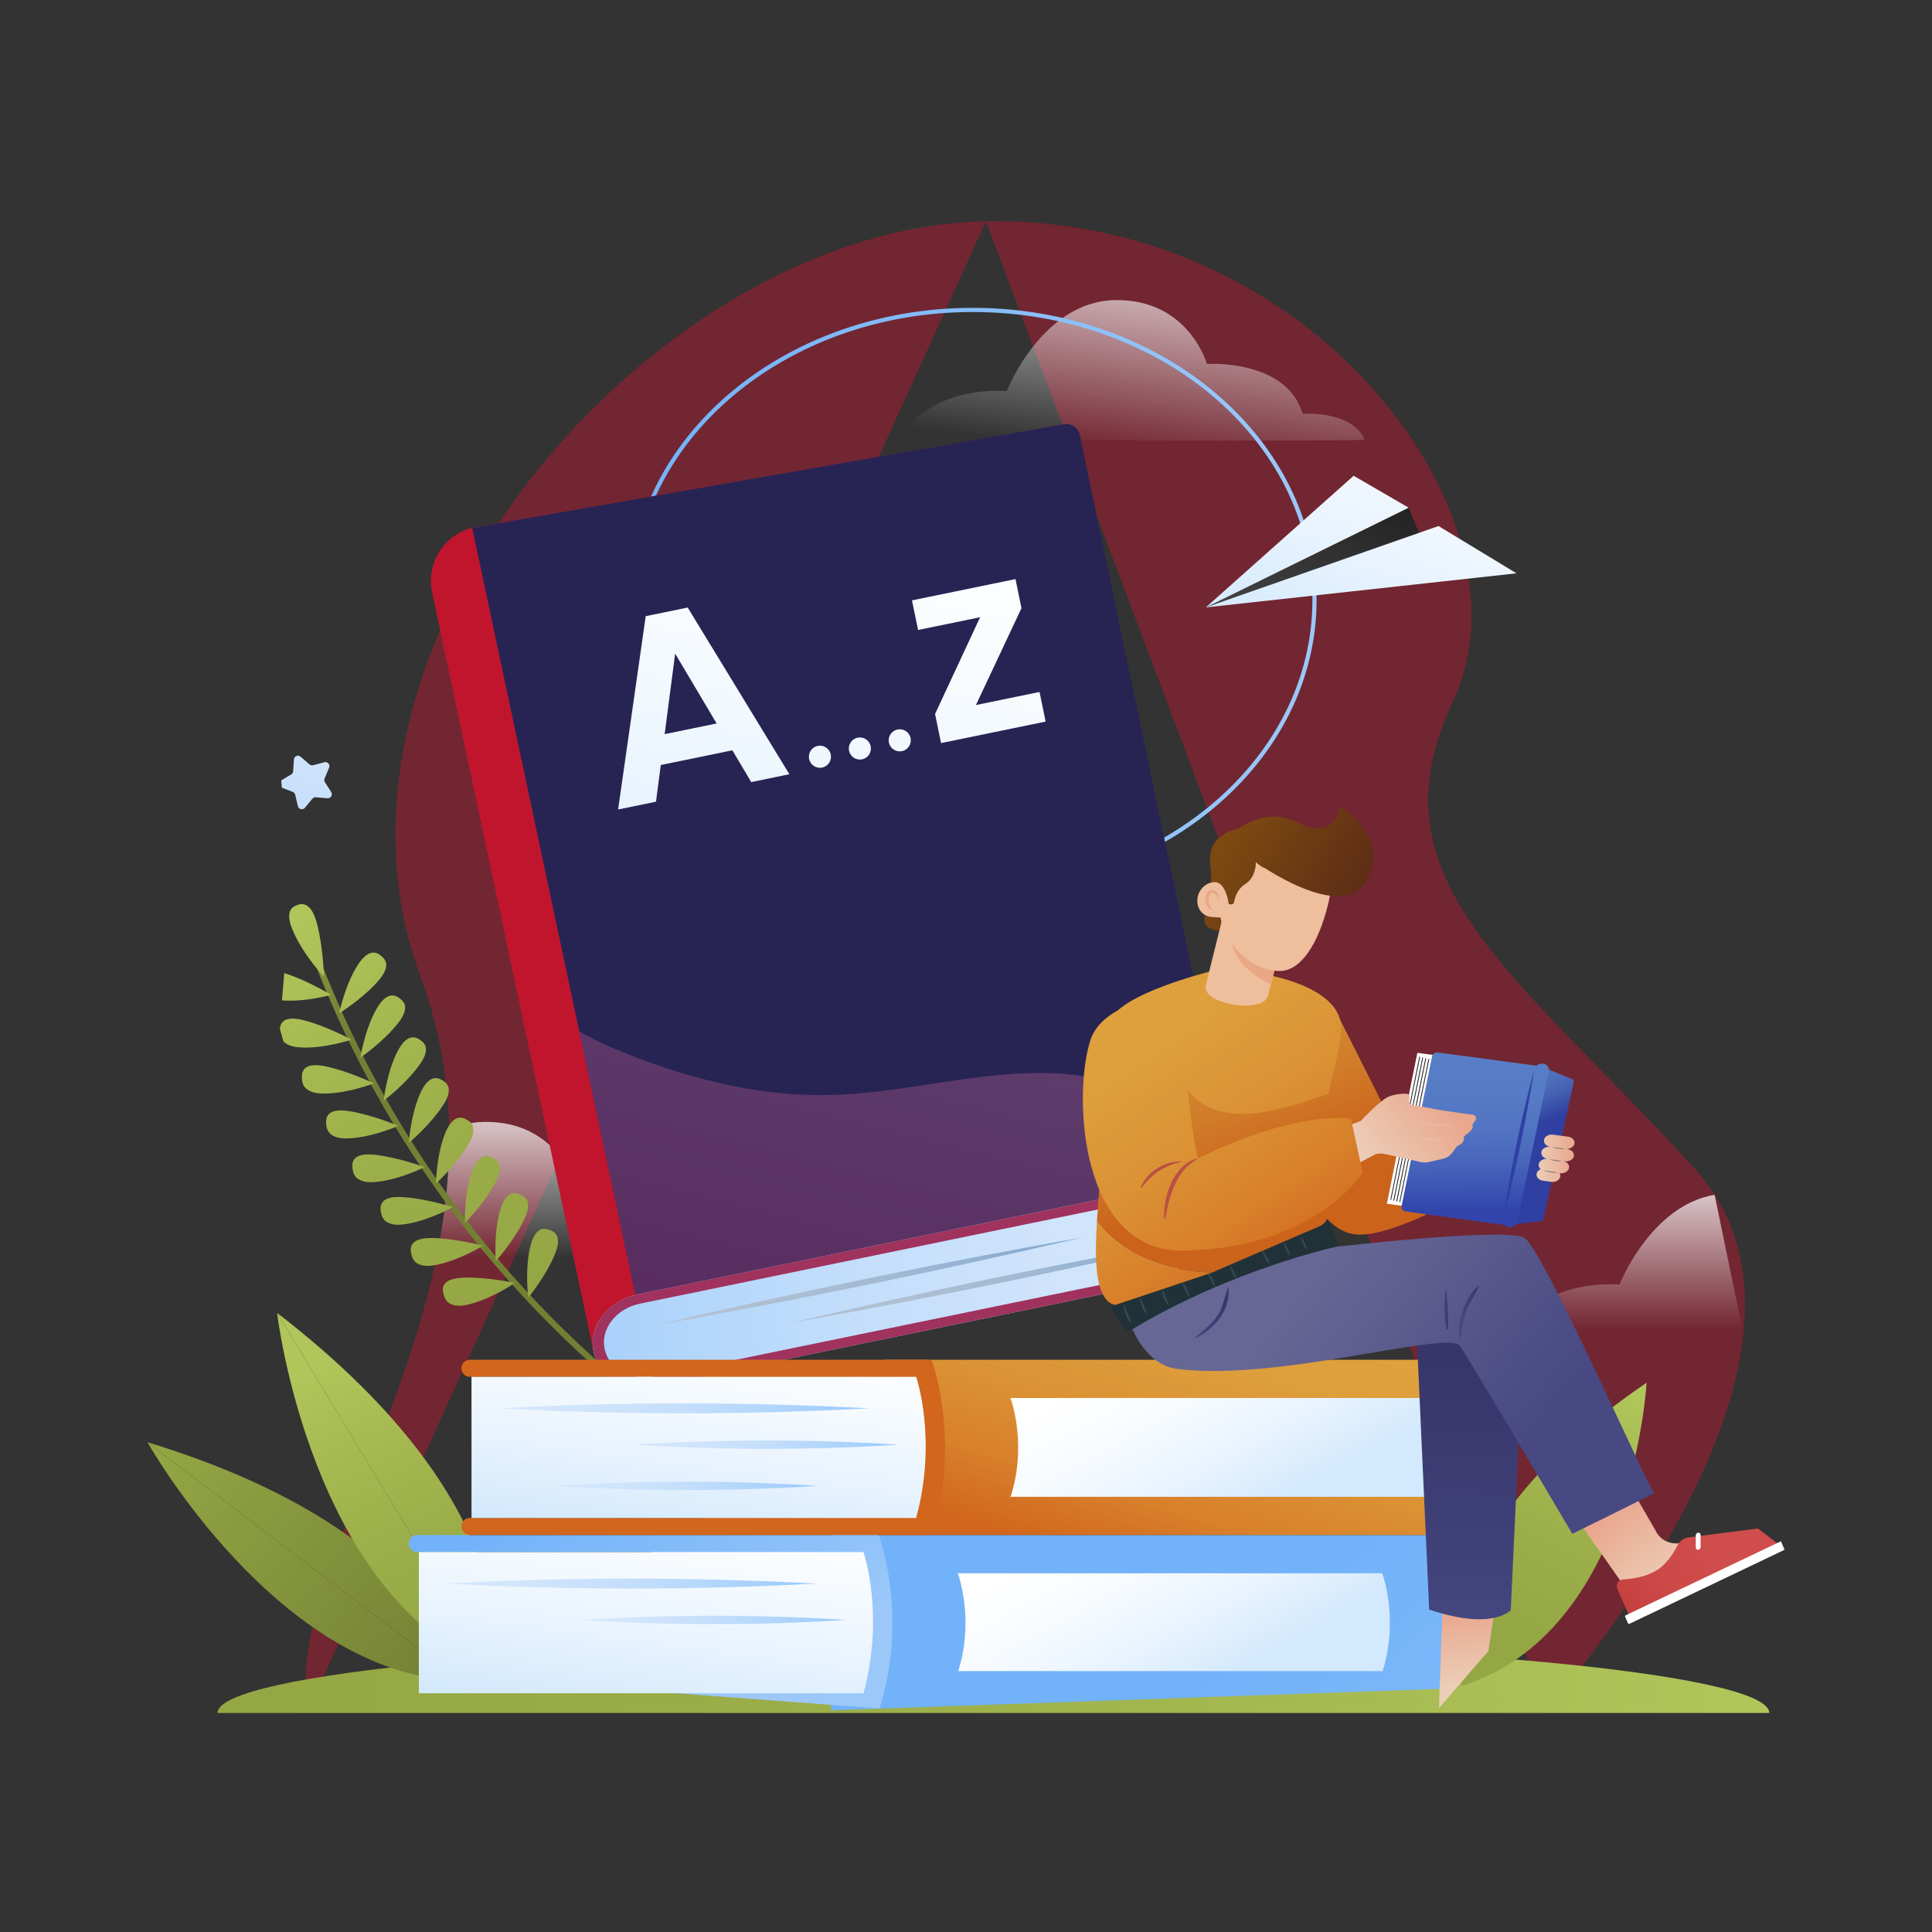 <svg width="524" height="524" viewBox="0 0 524 524" fill="none" xmlns="http://www.w3.org/2000/svg">
<rect x="0" y="0" width="524" height="524" fill="#333333" stroke="none"/>
<g clip-path="url(#clip0_356_3177)">
<path opacity="0.44" d="M267.414 60.022C177.841 61.588 80.483 174.338 114.002 264.76C144.578 347.254 75.263 420.611 83.593 463.868" fill="#C1152E"/>
<path opacity="0.44" d="M419.461 463.868C441.385 437.909 499.615 360.866 459.566 316.888C410.887 263.438 370.981 238.856 394.127 190.115C417.262 141.373 356.976 58.457 267.414 60.022" fill="#C1152E"/>
<path style="mix-blend-mode:overlay" opacity="0.8" d="M370.115 119.212C370.426 119.889 244.035 119.212 244.035 119.212C244.035 119.212 250.211 105.055 273.045 106.066C273.045 106.066 282.619 81.673 302.499 81.395C322.38 81.118 327.356 98.716 327.356 98.716C327.356 98.716 348.891 97.294 353.311 112.239C353.311 112.239 366.494 111.217 370.115 119.2V119.212Z" fill="url(#paint0_linear_356_3177)"/>
<path d="M263.827 241.299C315.02 241.299 356.521 206.1 356.521 162.679C356.521 119.259 315.02 84.06 263.827 84.06C212.634 84.06 171.133 119.259 171.133 162.679C171.133 206.1 212.634 241.299 263.827 241.299Z" stroke="url(#paint1_linear_356_3177)" stroke-width="1.13" stroke-miterlimit="10" stroke-linecap="round"/>
<path d="M59.003 464.601C59.003 453.775 153.218 445.004 269.436 445.004C385.653 445.004 479.868 453.775 479.868 464.601" fill="url(#paint2_linear_356_3177)"/>
<path d="M396.448 457.251C396.448 457.251 382.421 418.624 446.594 375.022C446.594 375.022 442.895 442.839 396.448 457.251Z" fill="url(#paint3_linear_356_3177)"/>
<path style="mix-blend-mode:overlay" opacity="0.8" d="M465.041 324.049C447.649 326.991 439.241 348.387 439.241 348.387C416.407 347.365 410.231 361.532 410.231 361.532C410.231 361.532 441.463 361.699 472.838 361.788" fill="url(#paint4_linear_356_3177)"/>
<path d="M124.975 455.852C124.975 455.852 119.566 415.437 40 391.166L124.975 455.852Z" fill="url(#paint5_linear_356_3177)"/>
<path d="M40 391.166C40 391.166 75.507 454.552 124.975 455.852L40 391.166Z" fill="url(#paint6_linear_356_3177)"/>
<path d="M133.616 452.743C133.616 452.743 145.355 410.141 75.152 356.081L133.616 452.743Z" fill="url(#paint7_linear_356_3177)"/>
<path d="M75.152 356.081C75.152 356.081 84.092 432.991 133.616 452.743L75.152 356.081Z" fill="url(#paint8_linear_356_3177)"/>
<path style="mix-blend-mode:overlay" opacity="0.8" d="M198.999 342.091C195.367 334.108 182.195 335.13 182.195 335.13C177.775 320.185 156.239 321.606 156.239 321.606C156.239 321.606 151.264 304.008 131.383 304.286C127.874 304.33 124.686 305.152 121.81 306.44C122.032 318.731 120.577 330.711 118.1 342.302C154.351 342.436 199.188 342.513 198.999 342.102V342.091Z" fill="url(#paint9_linear_356_3177)"/>
<path d="M85.447 259.041C85.014 259.208 84.814 259.719 84.992 260.185C105.539 313.834 141.912 360.122 189.448 392.82C189.858 393.109 190.403 393.031 190.669 392.654C190.925 392.276 190.803 391.743 190.392 391.455C143.134 358.956 106.972 312.935 86.547 259.597C86.369 259.13 85.88 258.886 85.447 259.053V259.041Z" fill="url(#paint10_linear_356_3177)"/>
<path d="M149.042 333.564C148.931 333.52 148.831 333.487 148.72 333.453C145.666 332.443 144.333 335.874 143.789 338.25C142.323 344.401 143.256 351.951 143.278 351.951C143.278 351.951 147.876 346.366 150.32 340.603C150.964 339.082 151.686 337.128 151.153 335.452C150.831 334.452 149.975 333.908 149.042 333.564Z" fill="url(#paint11_linear_356_3177)"/>
<path d="M141.068 323.949C140.968 323.905 140.857 323.86 140.757 323.827C137.758 322.683 136.259 326.036 135.615 328.39C133.86 334.464 134.438 342.047 134.46 342.047C134.46 342.047 139.313 336.684 142.023 331.044C142.745 329.556 143.545 327.646 143.101 325.948C142.834 324.937 141.99 324.349 141.079 323.96L141.068 323.949Z" fill="url(#paint12_linear_356_3177)"/>
<path d="M133.56 313.957C133.46 313.912 133.36 313.857 133.249 313.812C130.306 312.524 128.651 315.811 127.896 318.131C125.863 324.116 126.074 331.71 126.097 331.71C126.097 331.71 131.194 326.581 134.171 321.074C134.96 319.619 135.859 317.743 135.482 316.033C135.259 315 134.449 314.39 133.549 313.957H133.56Z" fill="url(#paint13_linear_356_3177)"/>
<path d="M126.519 303.631C126.419 303.575 126.319 303.52 126.219 303.475C123.342 302.054 121.543 305.263 120.666 307.539C118.356 313.423 118.222 321.018 118.233 321.018C118.233 321.018 123.565 316.133 126.796 310.77C127.652 309.36 128.629 307.528 128.34 305.796C128.163 304.763 127.385 304.108 126.508 303.631H126.519Z" fill="url(#paint14_linear_356_3177)"/>
<path d="M119.966 292.983C119.866 292.927 119.766 292.872 119.677 292.816C116.867 291.262 114.913 294.382 113.946 296.614C111.37 302.387 110.87 309.97 110.892 309.97C110.892 309.97 116.445 305.341 119.922 300.133C120.843 298.757 121.91 296.98 121.699 295.226C121.576 294.182 120.821 293.494 119.977 292.972L119.966 292.983Z" fill="url(#paint15_linear_356_3177)"/>
<path d="M113.913 282.014C113.824 281.947 113.724 281.891 113.624 281.836C110.892 280.148 108.793 283.168 107.716 285.356C104.872 291.007 104.028 298.568 104.039 298.568C104.039 298.568 109.804 294.205 113.524 289.164C114.502 287.831 115.657 286.099 115.523 284.345C115.446 283.29 114.735 282.569 113.902 282.014H113.913Z" fill="url(#paint16_linear_356_3177)"/>
<path d="M108.371 270.755C108.282 270.689 108.193 270.622 108.093 270.555C105.439 268.734 103.206 271.666 102.029 273.797C98.919 279.315 97.731 286.843 97.753 286.843C97.753 286.843 103.717 282.757 107.66 277.883C108.704 276.595 109.926 274.919 109.881 273.153C109.859 272.099 109.171 271.332 108.371 270.744V270.755Z" fill="url(#paint17_linear_356_3177)"/>
<path d="M103.351 259.23C103.262 259.164 103.173 259.086 103.084 259.019C100.519 257.065 98.153 259.896 96.876 261.973C93.522 267.346 91.978 274.819 92 274.83C92 274.83 98.153 271.022 102.318 266.347C103.417 265.115 104.728 263.494 104.761 261.728C104.783 260.674 104.139 259.874 103.362 259.241L103.351 259.23Z" fill="url(#paint18_linear_356_3177)"/>
<path d="M120.277 350.94C120.244 350.818 120.221 350.696 120.199 350.585C119.5 347.154 123.265 346.621 125.752 346.521C132.227 346.321 139.624 347.965 139.635 347.954C139.635 347.954 133.694 352.095 127.529 353.683C125.908 354.105 123.809 354.504 122.076 353.583C121.043 353.039 120.555 352.006 120.288 350.94H120.277Z" fill="url(#paint19_linear_356_3177)"/>
<path d="M111.514 339.948C111.492 339.826 111.47 339.704 111.447 339.582C110.914 336.118 114.702 335.763 117.178 335.774C123.653 335.874 130.973 337.861 130.973 337.85C130.973 337.85 124.853 341.714 118.611 343.013C116.967 343.357 114.857 343.657 113.169 342.669C112.169 342.08 111.725 341.025 111.514 339.948Z" fill="url(#paint20_linear_356_3177)"/>
<path d="M103.284 328.568C103.262 328.446 103.251 328.324 103.24 328.201C102.873 324.715 106.672 324.537 109.148 324.671C115.612 325.07 122.82 327.402 122.831 327.391C122.831 327.391 116.534 330.955 110.237 331.976C108.582 332.243 106.45 332.443 104.817 331.377C103.84 330.744 103.451 329.667 103.284 328.579V328.568Z" fill="url(#paint21_linear_356_3177)"/>
<path d="M95.599 316.81C95.588 316.688 95.576 316.566 95.565 316.443C95.354 312.946 99.164 312.946 101.629 313.19C108.071 313.901 115.168 316.566 115.168 316.543C115.168 316.543 108.715 319.819 102.374 320.529C100.708 320.718 98.575 320.818 96.987 319.674C96.043 318.986 95.699 317.898 95.588 316.81H95.599Z" fill="url(#paint22_linear_356_3177)"/>
<path d="M88.457 304.686C88.457 304.563 88.446 304.441 88.446 304.319C88.401 300.811 92.2 300.988 94.654 301.355C101.052 302.365 108.027 305.363 108.027 305.352C108.027 305.352 101.418 308.316 95.054 308.727C93.377 308.838 91.245 308.838 89.712 307.617C88.801 306.884 88.513 305.785 88.446 304.686H88.457Z" fill="url(#paint23_linear_356_3177)"/>
<path d="M81.882 292.228C81.882 292.106 81.882 291.984 81.882 291.862C81.993 288.353 85.791 288.708 88.224 289.197C94.577 290.518 101.396 293.849 101.407 293.827C101.407 293.827 94.665 296.48 88.29 296.591C86.613 296.625 84.481 296.514 83.004 295.226C82.126 294.46 81.893 293.327 81.882 292.239V292.228Z" fill="url(#paint24_linear_356_3177)"/>
<path d="M75.907 279.071C76.185 275.563 79.961 276.107 82.371 276.706C88.657 278.327 95.321 281.991 95.332 281.969C95.332 281.969 88.479 284.301 82.104 284.112C80.427 284.056 78.295 283.856 76.884 282.491" fill="url(#paint25_linear_356_3177)"/>
<path d="M77.095 263.927C83.304 265.859 89.79 269.833 89.801 269.822C89.801 269.822 82.849 271.832 76.473 271.321" fill="url(#paint26_linear_356_3177)"/>
<path d="M80.66 245.44C80.76 245.407 80.871 245.374 80.983 245.34C84.026 244.474 85.37 248.194 86.025 250.692C87.68 257.176 87.846 264.904 87.868 264.915C87.868 264.937 82.504 259.252 79.672 252.957C78.917 251.314 78.095 249.16 78.584 247.372C78.872 246.295 79.739 245.762 80.671 245.451L80.66 245.44Z" fill="url(#paint27_linear_356_3177)"/>
<path d="M76.451 213.631L79.394 214.785C79.728 214.919 79.983 215.207 80.061 215.563L80.783 218.638C80.994 219.526 82.126 219.793 82.704 219.082L84.714 216.64C84.948 216.362 85.292 216.207 85.658 216.24L88.812 216.506C89.723 216.584 90.323 215.585 89.834 214.819L88.124 212.154C87.924 211.854 87.891 211.466 88.035 211.133L89.257 208.224C89.612 207.38 88.846 206.503 87.969 206.736L84.914 207.535C84.559 207.624 84.192 207.535 83.915 207.302L81.527 205.237C80.838 204.637 79.761 205.093 79.705 206.003L79.516 209.156C79.494 209.523 79.294 209.845 78.983 210.033L76.273 211.666" fill="url(#paint28_linear_356_3177)"/>
<path d="M333.414 311.359L318.609 314.405L324.513 343.082L339.318 340.036L333.414 311.359Z" fill="url(#paint29_linear_356_3177)"/>
<path d="M287.995 140.174L293.248 119.833C292.626 116.791 289.638 114.826 286.595 115.459L128.818 142.983C120.732 144.648 115.512 152.498 117.167 160.526L117.189 160.614L117.212 160.703L161.137 367.25L193.835 360.522L155.207 168.275L287.995 140.174Z" fill="#C1152E"/>
<path d="M292.87 117.99C292.448 115.97 290.471 114.66 288.45 115.081L128.062 143.15L172.299 351.196L334.719 317.787L292.87 117.99Z" fill="#272454"/>
<path style="mix-blend-mode:multiply" opacity="0.3" d="M172.299 351.196L334.719 317.787L332.62 307.772C321.369 301.355 309.808 295.026 297.113 292.45C273.579 287.676 249.544 296.325 225.543 296.98C205.063 297.535 185.005 292.173 166.269 284.267C163.225 282.979 160.171 281.436 157.117 279.771L172.299 351.196Z" fill="url(#paint30_linear_356_3177)"/>
<path d="M173.055 351.04C164.969 352.706 159.549 359.578 160.949 366.385L160.982 366.54C162.381 373.357 170.078 377.532 178.164 375.866L334.986 343.612L329.877 318.786L173.055 351.04Z" fill="url(#paint31_linear_356_3177)"/>
<path d="M336.285 340.692L284.085 351.429L177.641 373.324C171.233 374.645 165.113 371.325 164.003 365.918L163.969 365.763C162.859 360.367 167.168 354.904 173.576 353.583L280.02 331.688L332.22 320.951L335.241 320.33L334.719 317.787L173.066 351.04C164.98 352.706 159.56 359.578 160.96 366.385L160.993 366.54C162.392 373.357 170.089 377.532 178.174 375.866L339.828 342.613L339.306 340.071L336.285 340.692Z" fill="url(#paint32_linear_356_3177)"/>
<path d="M175.131 167.132L167.646 219.549L177.919 217.439L179.219 207.491L198.633 203.494L203.753 212.121L214.093 209.989L186.516 164.778L175.131 167.121V167.132ZM180.263 199.119L183.117 177.28L194.368 196.221L180.263 199.119Z" fill="url(#paint33_linear_356_3177)"/>
<path d="M264.693 191.225L277.044 164.956L275.422 157.062L247.345 162.835L249 170.862L265.826 167.409L253.609 193.646L255.231 201.54L283.596 195.711L281.942 187.672L264.693 191.225Z" fill="url(#paint34_linear_356_3177)"/>
<path d="M221.778 202.306C220.157 202.639 219.113 204.227 219.446 205.848C219.779 207.469 221.367 208.512 222.989 208.179C224.61 207.846 225.654 206.258 225.321 204.637C224.988 203.016 223.4 201.973 221.778 202.306Z" fill="url(#paint35_linear_356_3177)"/>
<path d="M232.607 200.074C230.985 200.407 229.941 201.995 230.275 203.616C230.608 205.237 232.196 206.281 233.818 205.948C235.439 205.614 236.483 204.027 236.15 202.406C235.817 200.785 234.228 199.741 232.607 200.074Z" fill="url(#paint36_linear_356_3177)"/>
<path d="M243.425 197.854C241.803 198.187 240.759 199.774 241.092 201.396C241.425 203.017 243.014 204.06 244.635 203.727C246.257 203.394 247.301 201.806 246.968 200.185C246.634 198.564 245.046 197.521 243.425 197.854Z" fill="url(#paint37_linear_356_3177)"/>
<path d="M293.725 335.574C255.064 342.402 216.07 350.43 177.853 359.412C216.503 352.573 255.519 344.567 293.725 335.574Z" fill="url(#paint38_linear_356_3177)"/>
<path d="M329.943 335.041C291.282 341.869 252.288 349.897 214.071 358.879C252.721 352.04 291.738 344.034 329.943 335.041Z" fill="url(#paint39_linear_356_3177)"/>
<path d="M393.872 457.939C397.404 442.883 395.538 429.549 393.872 422.243C393.083 418.779 390.118 416.336 386.697 416.336H225.443V463.868" fill="url(#paint40_linear_356_3177)"/>
<path d="M176.92 458.738C181.973 439.608 177.808 424.253 176.931 421.422C176.842 421.144 176.597 420.955 176.309 420.955H113.08C111.858 420.955 110.87 419.923 110.87 418.646C110.87 417.369 111.858 416.336 113.08 416.336H237.905C238.182 416.336 238.427 416.525 238.527 416.792C239.626 420.056 245.835 440.374 238.527 463.391" fill="url(#paint41_linear_356_3177)"/>
<path d="M259.884 453.242C264.016 440.263 260.506 428.805 259.884 426.962C259.829 426.806 259.696 426.707 259.54 426.707H374.647C374.802 426.707 374.946 426.806 374.991 426.962C375.613 428.805 379.111 440.263 374.991 453.242" fill="url(#paint42_linear_356_3177)"/>
<path d="M113.602 459.249V420.955H234.195C234.195 420.955 240.026 437.787 234.195 459.249" fill="url(#paint43_linear_356_3177)"/>
<path d="M221.334 429.504C188.026 427.706 154.229 427.717 120.932 429.504C154.24 431.292 188.037 431.303 221.334 429.504Z" fill="url(#paint44_linear_356_3177)"/>
<path d="M157.805 439.364C181.651 440.874 205.574 440.885 229.419 439.364C205.574 437.843 181.651 437.854 157.805 439.364Z" fill="url(#paint45_linear_356_3177)"/>
<path d="M408.154 374.7C407.366 371.236 404.4 368.794 400.98 368.794H239.726V416.325H400.98C404.4 416.325 407.344 413.86 408.154 410.396C411.686 395.341 409.82 382.006 408.154 374.7Z" fill="url(#paint46_linear_356_3177)"/>
<path d="M274.167 405.7C278.299 392.72 274.789 381.262 274.167 379.419C274.112 379.264 273.978 379.164 273.823 379.164H388.929C389.085 379.164 389.229 379.264 389.274 379.419C389.896 381.262 393.394 392.72 389.274 405.7C389.218 405.855 389.085 405.966 388.918 405.966H273.812C273.967 405.966 274.112 405.855 274.167 405.7Z" fill="url(#paint47_linear_356_3177)"/>
<path d="M390.273 463.279L391.306 434.179L405.711 434.334L403.679 447.802" fill="url(#paint48_linear_356_3177)"/>
<path d="M479.857 418.979L455.701 430.459L444.25 435.5L426.247 409.908C430.201 407.387 438.464 406.377 442.418 403.69L448.993 415.048C450.059 417.469 452.602 418.868 455.39 418.557L478.591 415.981" fill="url(#paint49_linear_356_3177)"/>
<path d="M476.781 414.56L457.978 416.969C456.712 417.136 455.579 417.935 455.012 419.079C453.935 421.233 451.769 424.73 448.504 426.373C445.683 427.806 442.484 428.25 440.274 428.383C439.019 428.45 438.153 429.76 438.641 430.859L441.796 438.065L482.29 418.757" fill="url(#paint50_linear_356_3177)"/>
<path d="M483.034 418.024L440.941 438.098C440.785 438.176 440.707 438.353 440.774 438.498L441.551 440.274C441.618 440.418 441.796 440.485 441.951 440.407L484.011 420.333" fill="white"/>
<path d="M460.588 420.322C460.954 420.289 461.243 419.978 461.243 419.634V416.292C461.243 415.937 460.954 415.681 460.588 415.703C460.221 415.737 459.932 416.048 459.932 416.392V419.734C459.932 420.089 460.221 420.345 460.588 420.322Z" fill="white"/>
<path d="M363.429 276.484L378.378 306.173L404.934 302.087C404.934 302.087 407.055 318.853 406.589 318.997C406.122 319.141 380.189 335.141 368.582 334.863C356.965 334.586 352.823 316.044 352.823 316.044L363.429 276.495V276.484Z" fill="url(#paint51_linear_356_3177)"/>
<path d="M408.876 332.243L418.117 331.21C418.317 331.188 418.572 330.744 418.683 330.222L426.769 293.871C426.891 293.35 426.835 292.861 426.658 292.783L418.228 289.341C417.861 289.164 417.706 289.652 417.573 290.252L408.654 331.222C408.532 331.81 408.632 332.276 408.876 332.243Z" fill="url(#paint52_linear_356_3177)"/>
<path d="M376.29 326.503L401.524 329.956C401.602 329.956 401.668 329.922 401.679 329.845L410.398 289.164C410.409 289.097 410.365 289.031 410.287 289.019L384.553 285.566C384.476 285.566 384.409 285.6 384.387 285.677L376.179 326.358C376.168 326.425 376.213 326.492 376.29 326.503Z" fill="white"/>
<path d="M381.188 328.568L407.122 332.121C407.843 332.221 408.543 331.754 408.688 331.077L417.539 290.407C417.684 289.73 417.217 289.108 416.484 289.008L389.996 285.455C389.263 285.355 388.552 285.822 388.407 286.499L380.122 327.169C379.989 327.846 380.466 328.468 381.177 328.568H381.188Z" fill="url(#paint53_linear_356_3177)"/>
<path d="M418.05 312.402C418.25 311.492 419.35 310.881 420.505 311.037C419.361 310.881 418.583 310.015 418.783 309.105C418.983 308.194 420.094 307.584 421.238 307.739L425.303 308.294C426.458 308.45 427.224 309.316 427.024 310.226C426.824 311.136 425.714 311.747 424.57 311.592L425.136 311.669C426.28 311.825 427.057 312.691 426.858 313.601C426.658 314.512 425.547 315.122 424.403 314.967L423.837 314.889C424.981 315.045 425.758 315.911 425.547 316.821C425.347 317.732 424.248 318.342 423.104 318.187H422.992C423.181 318.475 423.248 318.82 423.17 319.175C422.97 320.085 421.871 320.696 420.727 320.541L418.483 320.23C417.339 320.074 416.562 319.208 416.762 318.298C416.873 317.765 417.306 317.343 417.872 317.11C417.439 316.743 417.217 316.222 417.339 315.7C417.539 314.789 418.639 314.179 419.783 314.334C418.639 314.179 417.861 313.313 418.061 312.402H418.05Z" fill="url(#paint54_linear_356_3177)"/>
<g style="mix-blend-mode:overlay" opacity="0.6">
<path d="M420.871 311.081L424.359 311.558C424.359 311.558 423.326 311.925 420.871 311.081Z" fill="#213138"/>
</g>
<g style="mix-blend-mode:overlay" opacity="0.6">
<path d="M420.138 314.39L423.614 314.867C423.614 314.867 422.582 315.233 420.138 314.39Z" fill="#213138"/>
</g>
<g style="mix-blend-mode:overlay" opacity="0.6">
<path d="M418.417 317.421L422.437 318.009C422.437 318.009 421.26 318.342 418.417 317.421Z" fill="#213138"/>
</g>
<path d="M409.199 332.865C410.276 333.009 411.32 332.298 411.531 331.288L420.083 290.574C420.294 289.563 419.583 288.631 418.483 288.486C417.384 288.342 416.318 289.053 416.107 290.063L407.633 330.777C407.422 331.788 408.132 332.72 409.21 332.865H409.199Z" fill="url(#paint55_linear_356_3177)"/>
<path d="M407.621 330.789C411.098 317.365 413.963 303.675 416.096 290.074C412.553 303.498 409.709 317.187 407.621 330.789Z" fill="url(#paint56_linear_356_3177)"/>
<path d="M379.644 326.07C379.7 326.07 379.755 326.036 379.766 325.981L387.63 287.321C387.641 287.265 387.596 287.21 387.541 287.198C387.474 287.198 387.419 287.232 387.408 287.287L379.555 325.948C379.544 326.003 379.589 326.059 379.644 326.07Z" fill="#1C1C1C"/>
<path d="M378.834 325.859C378.889 325.859 378.945 325.825 378.956 325.77L386.797 287.11C386.808 287.054 386.764 286.999 386.708 286.988C386.653 286.988 386.597 287.021 386.575 287.076L378.734 325.737C378.723 325.792 378.767 325.848 378.823 325.859H378.834Z" fill="#1C1C1C"/>
<path d="M378.023 325.659C378.078 325.659 378.134 325.626 378.145 325.57L385.975 286.91C385.986 286.854 385.942 286.799 385.886 286.788C385.819 286.788 385.764 286.821 385.753 286.877L377.923 325.537C377.912 325.592 377.956 325.648 378.012 325.659H378.023Z" fill="#1C1C1C"/>
<path d="M377.212 325.448C377.268 325.448 377.323 325.415 377.334 325.359L385.153 286.699C385.164 286.644 385.12 286.588 385.064 286.577C384.998 286.577 384.942 286.61 384.931 286.666L377.123 325.326C377.112 325.382 377.157 325.437 377.212 325.448Z" fill="#1C1C1C"/>
<path d="M333.853 312.025V312.169C333.853 312.169 333.742 312.213 333.753 312.169V312.025C333.753 312.025 333.864 311.98 333.853 312.025Z" fill="#213138"/>
<path d="M306.22 360.877L362.385 338.15C362.818 337.972 363.041 337.506 362.863 337.106L360.508 331.577C360.331 331.177 359.842 330.988 359.398 331.155L301.822 354.193C301.389 354.371 301.189 354.837 301.378 355.237L305.121 360.455C305.298 360.855 305.798 361.044 306.22 360.877Z" fill="#213138"/>
<path d="M304.998 354.149C305.309 354.948 305.654 355.726 305.998 356.514C306.298 357.213 306.675 357.913 306.742 358.679C306.742 358.757 306.653 358.812 306.587 358.746C305.476 357.624 305.109 355.703 304.643 354.26C304.576 354.071 304.921 353.96 304.998 354.149Z" fill="#324952"/>
<path d="M309.474 352.283C309.974 353.649 310.752 354.959 311.096 356.369C311.118 356.469 310.985 356.525 310.918 356.447C309.908 355.348 309.485 353.782 309.152 352.383C309.108 352.206 309.419 352.095 309.485 352.272L309.474 352.283Z" fill="#324952"/>
<path d="M315.505 349.985C315.805 350.596 315.961 351.262 316.227 351.884C316.494 352.517 316.816 353.116 317.049 353.771C317.082 353.86 316.971 353.938 316.893 353.871C315.916 352.961 315.194 351.362 315.283 350.03C315.283 349.919 315.45 349.896 315.505 349.985Z" fill="#324952"/>
<path d="M320.858 347.876C321.325 348.342 321.558 349.03 321.858 349.597C322.169 350.196 322.469 350.774 322.624 351.429C322.646 351.518 322.513 351.573 322.458 351.506C321.936 350.985 321.614 350.374 321.314 349.708C321.058 349.153 320.714 348.542 320.703 347.92C320.703 347.842 320.814 347.82 320.858 347.865V347.876Z" fill="#324952"/>
<path d="M327.589 344.967C328.633 346.01 329.344 347.631 329.633 349.03C329.655 349.13 329.51 349.164 329.466 349.086C329.011 348.42 328.644 347.72 328.278 347.01C327.955 346.377 327.567 345.755 327.356 345.078C327.311 344.945 327.511 344.878 327.6 344.967H327.589Z" fill="#324952"/>
<path d="M333.831 343.523C334.242 344.012 334.497 344.589 334.786 345.156C335.086 345.722 335.375 346.255 335.563 346.865C335.586 346.954 335.463 346.988 335.408 346.932C334.53 346.11 333.786 344.767 333.675 343.59C333.675 343.512 333.775 343.446 333.831 343.523Z" fill="#324952"/>
<path d="M343.238 340.248C343.715 340.981 344.282 341.814 344.271 342.702C344.271 342.78 344.171 342.791 344.126 342.746C343.66 342.28 343.415 341.658 343.105 341.092C342.949 340.814 342.794 340.537 342.638 340.259C342.505 340.037 342.349 339.449 342.116 339.304C342.094 339.293 342.094 339.26 342.116 339.238C342.56 338.994 343.049 339.971 343.238 340.248Z" fill="#324952"/>
<path d="M348.247 336.939C348.713 337.317 348.946 337.928 349.191 338.449C349.48 339.071 349.779 339.693 349.824 340.392C349.824 340.481 349.713 340.559 349.635 340.481C349.18 339.948 348.935 339.327 348.68 338.694C348.469 338.161 348.158 337.561 348.191 336.973C348.191 336.951 348.225 336.939 348.247 336.951V336.939Z" fill="#324952"/>
<path d="M353.156 335.74C353.689 336.651 354.3 337.639 354.444 338.694C354.455 338.805 354.3 338.893 354.211 338.793C353.5 337.961 353.178 336.85 352.856 335.829C352.8 335.662 353.078 335.596 353.156 335.729V335.74Z" fill="#324952"/>
<path d="M323.924 303.076C314.728 300.045 306.498 293.982 301.533 286.122C303.51 279.86 299.634 277.261 303.266 273.975C310.396 267.591 330.599 262.872 330.599 262.872C346.603 263.405 363.34 268.579 363.696 278.294C363.829 282.202 362.674 286.666 361.463 291.562C361.419 291.728 361.374 291.906 361.341 292.084C361.274 292.35 361.208 292.606 361.152 292.872C361.052 293.294 360.952 293.716 360.852 294.138C360.819 294.293 360.775 294.46 360.741 294.615C360.675 294.926 360.597 295.237 360.53 295.548C360.486 295.726 360.453 295.903 360.408 296.081C360.364 296.281 360.33 296.469 360.286 296.669C348.091 300.844 335.896 306.973 323.924 303.065V303.076Z" fill="url(#paint57_linear_356_3177)"/>
<path d="M298.401 317.743C298.423 317.132 298.434 316.521 298.445 315.9C298.445 315.789 298.445 315.677 298.445 315.555C298.445 315.022 298.457 314.501 298.445 313.957C298.445 313.668 298.445 313.379 298.445 313.091C298.445 312.702 298.445 312.302 298.423 311.914C298.401 311.214 298.379 310.526 298.346 309.815C298.346 309.804 298.346 309.782 298.346 309.771C298.301 308.994 298.279 308.194 298.279 307.373C298.246 300.888 299.345 293.083 301.522 286.122C306.487 293.971 316.704 288.309 322.269 295.681C330.654 306.895 348.069 300.855 360.275 296.68C360.253 296.803 360.219 296.936 360.197 297.058C360.164 297.213 360.13 297.369 360.097 297.524C360.008 297.991 359.919 298.457 359.83 298.934C359.808 299.045 359.797 299.145 359.775 299.256C359.708 299.634 359.642 300.011 359.586 300.4C359.564 300.566 359.531 300.733 359.508 300.9C359.453 301.233 359.408 301.577 359.364 301.921C359.342 302.088 359.32 302.254 359.297 302.432C359.242 302.865 359.197 303.298 359.153 303.731C359.153 303.797 359.142 303.875 359.131 303.942C359.086 304.441 359.053 304.941 359.02 305.441C359.02 305.596 359.009 305.751 358.998 305.907C358.975 306.273 358.964 306.64 358.964 307.006C358.964 307.184 358.964 307.361 358.964 307.528C358.964 307.917 358.964 308.305 358.964 308.694C358.964 308.827 358.964 308.96 358.964 309.105C358.986 309.626 359.009 310.148 359.042 310.67C359.042 310.781 359.064 310.903 359.075 311.014C359.109 311.436 359.153 311.847 359.197 312.269C359.22 312.447 359.242 312.613 359.264 312.791C359.32 313.179 359.375 313.557 359.442 313.945C359.475 314.112 359.497 314.279 359.531 314.445C359.631 314.989 359.742 315.533 359.864 316.077C360.086 317.01 360.264 317.887 360.419 318.72C361.885 326.703 360.519 330.1 359.364 331.521C358.709 332.31 358.12 332.487 358.12 332.487L333.742 342.98L328.799 345.122C316.46 344.878 305.009 340.848 297.501 331.299C297.79 326.925 298.212 322.439 298.368 317.754L298.401 317.743Z" fill="url(#paint58_linear_356_3177)"/>
<path d="M328.833 345.122L302.577 353.894C302.577 353.894 298.168 354.182 297.39 343.546C297.09 339.504 297.257 335.452 297.524 331.299C305.032 340.848 316.482 344.878 328.821 345.122H328.833Z" fill="url(#paint59_linear_356_3177)"/>
<path d="M369.06 304.031C369.06 304.031 373.836 298.901 376.212 297.646C377.845 296.792 380.077 296.636 381.332 296.625C381.854 296.625 382.254 297.003 382.243 297.48L382.21 298.801C382.199 299.212 382.499 299.567 382.943 299.645L390.229 301C390.229 301 396.437 301.988 399.436 302.343C400.224 302.432 400.602 303.253 400.158 303.875L399.336 305.019C399.825 305.94 398.747 307.028 397.081 308.183C397.081 309.216 396.926 310.226 395.171 310.859L393.972 312.547C393.35 313.424 392.394 314.057 391.306 314.301L387.508 315.167C386.786 315.333 386.042 315.333 385.331 315.167L375.513 312.968C374.713 312.791 373.869 312.824 373.08 313.057L329.155 336.018L324.534 320.885L369.093 304.008L369.06 304.031Z" fill="url(#paint60_linear_356_3177)"/>
<path style="mix-blend-mode:multiply" opacity="0.4" d="M398.925 304.875C396.448 304.708 393.983 304.775 391.539 304.775C390.318 304.797 389.163 304.686 387.952 304.519L386.142 304.275L385.22 304.175C384.92 304.153 384.598 304.075 384.287 304.175C384.864 304.264 385.442 304.508 386.019 304.686C386.597 304.863 387.186 305.03 387.785 305.174C388.385 305.33 388.996 305.43 389.618 305.518C390.251 305.596 390.884 305.607 391.506 305.618C393.994 305.596 396.471 305.374 398.936 304.875H398.925Z" fill="url(#paint61_linear_356_3177)"/>
<path style="mix-blend-mode:multiply" opacity="0.4" d="M396.548 308.005C395.449 308.05 394.36 308.15 393.283 308.272C392.206 308.383 391.128 308.527 390.073 308.616C389.04 308.749 388.041 308.616 386.963 308.483C385.908 308.338 384.853 308.172 383.765 308.05C384.72 308.516 385.742 308.871 386.786 309.138C387.308 309.282 387.852 309.371 388.407 309.449C388.962 309.515 389.573 309.515 390.118 309.46C391.228 309.349 392.305 309.16 393.383 308.916C394.449 308.672 395.515 308.383 396.548 308.005Z" fill="url(#paint62_linear_356_3177)"/>
<path style="mix-blend-mode:multiply" opacity="0.4" d="M394.371 310.859C393.483 311.026 392.616 311.248 391.761 311.481C390.906 311.703 390.062 311.958 389.229 312.136C388.429 312.336 387.585 312.358 386.708 312.402C385.842 312.425 384.953 312.436 384.053 312.48C384.886 312.78 385.753 312.957 386.641 313.057C387.519 313.157 388.474 313.168 389.396 312.957C390.295 312.747 391.139 312.447 391.972 312.091C392.794 311.736 393.605 311.348 394.36 310.848L394.371 310.859Z" fill="url(#paint63_linear_356_3177)"/>
<path d="M311.984 270.733C311.984 270.733 320.736 272.62 321.547 287.632C322.347 302.643 324.879 314.256 324.879 314.256C324.879 314.256 348.558 301.754 366.406 303.387L369.593 318.076C369.593 318.076 356.821 338.605 321.103 339.204C292.604 339.682 290.993 296.625 295.758 282.047C297.768 275.951 304.843 272.498 311.984 270.733Z" fill="url(#paint64_linear_356_3177)"/>
<path d="M324.601 314.223C324.746 314.19 324.79 314.367 324.679 314.434C318.848 317.587 317.06 324.804 316.06 330.466C316.027 330.644 315.772 330.633 315.76 330.455C315.416 325.015 318.093 315.999 324.601 314.223Z" fill="#BA5044"/>
<path d="M320.281 314.978C320.381 314.978 320.381 315.111 320.281 315.133C315.772 316.21 312.229 318.542 309.663 322.139C309.574 322.262 309.374 322.162 309.419 322.028C311.074 317.909 315.505 315.022 320.27 314.978H320.281Z" fill="#BA5044"/>
<path d="M331.332 252.424C331.332 252.424 328.81 252.702 327.144 251.036C325.478 249.371 329.121 243.386 328.388 235.292C327.655 227.198 334.697 231.506 334.697 231.506L337.385 243.575L331.32 252.413L331.332 252.424Z" fill="url(#paint65_linear_356_3177)"/>
<path d="M327.045 267.291C325.801 272.387 342.638 275.119 343.915 270.022L351.779 239.323L334.641 236.592L327.989 263.372L327.034 267.291H327.045Z" fill="#EEBE9D"/>
<path d="M351.412 239.267C351.534 239.301 351.656 239.345 351.779 239.378L344.704 266.936C327.267 259.108 334.131 242.243 336.863 236.947L351.401 239.267H351.412Z" fill="#E9A785"/>
<path d="M330.865 243.964C329.721 254.134 338.195 262.894 346.636 263.349C352.889 263.694 357.576 255.7 360.108 245.651C363.473 232.461 357.132 226.788 348.547 226.344C339.961 225.899 332.031 233.794 330.865 243.964Z" fill="#EEBE9D"/>
<path d="M335.93 224.7C335.93 224.7 342.194 220.237 348.424 221.825C354.633 223.412 359.953 228.864 359.953 228.864C359.953 228.864 360.341 223.479 364.617 225.3C367.816 226.666 368.838 232.939 366.994 236.858C367.438 236.314 367.805 235.703 368.072 235.082C369.249 232.306 368.527 229.486 367.594 226.854C367.572 226.799 367.661 226.765 367.683 226.821C369.315 229.908 370.015 233.838 367.705 237.025C367.072 237.902 366.095 238.745 365.006 239.29C364.751 239.456 364.484 239.612 364.195 239.723C359.12 241.799 353.2 237.047 353.2 237.047C353.2 237.047 352.534 239.301 349.224 237.957C345.903 236.614 344.637 234.748 344.637 234.748C344.637 234.748 343.826 236.869 340.617 233.794C340.617 233.794 340.805 237.824 337.751 239.767C335.574 241.144 334.908 243.453 334.708 244.663C334.641 245.085 334.186 245.374 333.731 245.274L332.376 244.996C332.376 244.996 331.021 242.01 330.354 240.633C329.699 239.256 323.357 227.698 335.941 224.689L335.93 224.7Z" fill="url(#paint66_linear_356_3177)"/>
<path d="M324.768 243.753C324.479 246.351 326.2 248.571 328.622 248.694C331.032 248.827 332.931 249.415 333.231 246.817C333.531 244.208 332.109 239.389 329.688 239.267C327.267 239.145 325.056 241.144 324.768 243.753Z" fill="#EEBE9D"/>
<path d="M330.632 243.975C330.632 243.553 330.554 243.153 330.41 242.743C330.254 242.343 330.065 241.932 329.632 241.61C329.41 241.455 329.099 241.332 328.766 241.355C328.599 241.355 328.455 241.41 328.3 241.432C328.155 241.499 328 241.566 327.877 241.654C327.389 242.032 327.2 242.498 327.056 242.931C326.811 243.82 326.878 244.73 327.256 245.54C327.444 245.951 327.766 246.307 328.166 246.573C328.577 246.828 329.088 246.895 329.543 246.839C329.11 246.706 328.733 246.54 328.477 246.251C328.233 245.973 328.055 245.651 327.955 245.296C327.766 244.597 327.755 243.808 327.966 243.12C328.055 242.776 328.222 242.432 328.433 242.254C328.488 242.21 328.533 242.187 328.588 242.143C328.655 242.143 328.722 242.087 328.788 242.087C328.91 242.065 329.044 242.087 329.188 242.154C329.788 242.487 330.221 243.264 330.621 243.964L330.632 243.975Z" fill="#E9A785"/>
<path d="M352.323 223.335C362.274 228.065 363.607 218.827 363.607 218.827C363.607 218.827 377.268 227.01 370.593 238.845C363.907 250.692 340.594 233.805 340.594 233.805L352.323 223.335Z" fill="url(#paint67_linear_356_3177)"/>
<path d="M412.375 380.385L409.754 436.699C409.754 436.699 404.889 442.384 387.619 436.544L384.187 360.755L393.316 356.669C402.446 352.606 412.53 358.424 412.464 367.75L412.364 380.374L412.375 380.385Z" fill="url(#paint68_linear_356_3177)"/>
<path d="M307.164 360.489C307.164 360.489 310.94 370.193 319.081 371.247C346.036 374.778 390.506 361.244 395.76 364.763C396.471 365.241 426.447 416.003 426.447 416.003C426.447 416.003 449.692 404.59 448.693 404.9C447.704 405.211 418.428 338.427 413.352 335.663C408.254 332.898 362.385 338.15 362.385 338.15C362.385 338.15 334.108 344.301 307.164 360.489Z" fill="url(#paint69_linear_356_3177)"/>
<path d="M401.057 348.697C401.157 348.62 401.268 348.72 401.213 348.82C400.002 351.096 398.581 353.239 397.692 355.637C396.804 358.035 396.382 360.5 396.104 362.987C396.093 363.12 395.86 363.165 395.837 363.02C395.349 358.213 397.026 352.162 401.046 348.697H401.057Z" fill="url(#paint70_linear_356_3177)"/>
<path d="M392.017 349.93C392.039 349.752 392.295 349.763 392.306 349.93C392.55 353.405 392.817 356.914 392.728 360.411C392.728 360.622 392.372 360.677 392.328 360.467C391.584 357.036 391.606 353.45 392.017 349.93Z" fill="url(#paint71_linear_356_3177)"/>
<path d="M324.09 362.798C326.089 360.999 328.4 359.345 329.966 357.169C331.776 354.671 331.943 351.828 333.186 349.153C333.198 349.13 333.242 349.13 333.242 349.153C333.664 355.281 329.743 360.233 324.246 362.987C324.124 363.053 323.979 362.898 324.09 362.798Z" fill="url(#paint72_linear_356_3177)"/>
<path d="M190.603 373.423H127.374C126.152 373.423 125.164 372.391 125.164 371.114C125.164 369.837 126.152 368.805 127.374 368.805H252.199C252.476 368.805 252.721 368.993 252.821 369.26C253.92 372.524 260.129 392.842 252.821 415.859C252.732 416.136 252.476 416.325 252.199 416.325H127.374C126.152 416.325 125.164 415.293 125.164 414.016C125.164 412.739 126.152 411.706 127.374 411.706H190.569C190.869 411.706 191.125 411.495 191.202 411.196C196.256 392.065 192.091 376.71 191.213 373.879C191.125 373.601 190.88 373.412 190.592 373.412L190.603 373.423Z" fill="url(#paint73_linear_356_3177)"/>
<path d="M248.478 373.424C248.478 373.424 254.309 390.256 248.478 411.717H127.885V373.424H248.478Z" fill="url(#paint74_linear_356_3177)"/>
<path d="M235.617 381.973C202.309 380.174 168.512 380.185 135.215 381.973C168.523 383.76 202.32 383.771 235.617 381.973Z" fill="url(#paint75_linear_356_3177)"/>
<path d="M172.088 391.832C195.934 393.342 219.857 393.353 243.702 391.832C219.857 390.311 195.934 390.322 172.088 391.832Z" fill="url(#paint76_linear_356_3177)"/>
<path d="M150.242 403.002C174.087 404.512 198.011 404.523 221.856 403.002C198.011 401.481 174.087 401.492 150.242 403.002Z" fill="url(#paint77_linear_356_3177)"/>
<path d="M382.066 137.698H377.268L327.033 164.745L386.164 147.702L382.066 137.698Z" fill="url(#paint78_linear_356_3177)"/>
<path d="M367.139 129.038L327.033 164.745L382.066 137.698L367.139 129.038Z" fill="url(#paint79_linear_356_3177)"/>
<path d="M327.033 164.745L390.151 142.672L411.309 155.496L327.033 164.745Z" fill="url(#paint80_linear_356_3177)"/>
</g>
<defs>
<linearGradient id="paint0_linear_356_3177" x1="313.228" y1="68.993" x2="306.591" y2="123.187" gradientUnits="userSpaceOnUse">
<stop stop-color="white"/>
<stop offset="1" stop-color="white" stop-opacity="0"/>
</linearGradient>
<linearGradient id="paint1_linear_356_3177" x1="170.5" y1="162.679" x2="357.143" y2="162.679" gradientUnits="userSpaceOnUse">
<stop stop-color="#72B2F9"/>
<stop offset="1" stop-color="#9BC8F9"/>
</linearGradient>
<linearGradient id="paint2_linear_356_3177" x1="68.732" y1="471.917" x2="470.349" y2="446.809" gradientUnits="userSpaceOnUse">
<stop stop-color="#94A744"/>
<stop offset="0.39" stop-color="#9BAE49"/>
<stop offset="0.99" stop-color="#AFC459"/>
<stop offset="1" stop-color="#B0C55A"/>
</linearGradient>
<linearGradient id="paint3_linear_356_3177" x1="410.141" y1="443.455" x2="440.906" y2="378.331" gradientUnits="userSpaceOnUse">
<stop stop-color="#94A744"/>
<stop offset="0.39" stop-color="#9BAE49"/>
<stop offset="0.99" stop-color="#AFC459"/>
<stop offset="1" stop-color="#B0C55A"/>
</linearGradient>
<linearGradient id="paint4_linear_356_3177" x1="441.54" y1="320.396" x2="441.54" y2="360.611" gradientUnits="userSpaceOnUse">
<stop stop-color="white"/>
<stop offset="1" stop-color="white" stop-opacity="0"/>
</linearGradient>
<linearGradient id="paint5_linear_356_3177" x1="43.979" y1="385.913" x2="127.547" y2="450.901" gradientUnits="userSpaceOnUse">
<stop stop-color="#94A744"/>
<stop offset="1" stop-color="#738034"/>
</linearGradient>
<linearGradient id="paint6_linear_356_3177" x1="36.419" y1="395.637" x2="119.987" y2="460.625" gradientUnits="userSpaceOnUse">
<stop stop-color="#94A744"/>
<stop offset="1" stop-color="#738034"/>
</linearGradient>
<linearGradient id="paint7_linear_356_3177" x1="128.087" y1="445.463" x2="93.039" y2="368.446" gradientUnits="userSpaceOnUse">
<stop stop-color="#94A744"/>
<stop offset="0.39" stop-color="#9BAE49"/>
<stop offset="0.99" stop-color="#AFC459"/>
<stop offset="1" stop-color="#B0C55A"/>
</linearGradient>
<linearGradient id="paint8_linear_356_3177" x1="120.369" y1="448.974" x2="85.311" y2="371.962" gradientUnits="userSpaceOnUse">
<stop stop-color="#94A744"/>
<stop offset="0.39" stop-color="#9BAE49"/>
<stop offset="0.99" stop-color="#AFC459"/>
<stop offset="1" stop-color="#B0C55A"/>
</linearGradient>
<linearGradient id="paint9_linear_356_3177" x1="158.55" y1="300.589" x2="158.55" y2="341.203" gradientUnits="userSpaceOnUse">
<stop stop-color="white"/>
<stop offset="1" stop-color="white" stop-opacity="0"/>
</linearGradient>
<linearGradient id="paint10_linear_356_3177" x1="117.286" y1="225.728" x2="127.239" y2="273.991" gradientUnits="userSpaceOnUse">
<stop stop-color="#94A744"/>
<stop offset="1" stop-color="#738034"/>
</linearGradient>
<linearGradient id="paint11_linear_356_3177" x1="147.746" y1="344.244" x2="81.506" y2="248.472" gradientUnits="userSpaceOnUse">
<stop stop-color="#94A744"/>
<stop offset="0.39" stop-color="#9BAE49"/>
<stop offset="0.99" stop-color="#AFC459"/>
<stop offset="1" stop-color="#B0C55A"/>
</linearGradient>
<linearGradient id="paint12_linear_356_3177" x1="146.591" y1="345.036" x2="80.358" y2="249.274" gradientUnits="userSpaceOnUse">
<stop stop-color="#94A744"/>
<stop offset="0.39" stop-color="#9BAE49"/>
<stop offset="0.99" stop-color="#AFC459"/>
<stop offset="1" stop-color="#B0C55A"/>
</linearGradient>
<linearGradient id="paint13_linear_356_3177" x1="145.938" y1="345.497" x2="79.707" y2="249.719" gradientUnits="userSpaceOnUse">
<stop stop-color="#94A744"/>
<stop offset="0.39" stop-color="#9BAE49"/>
<stop offset="0.99" stop-color="#AFC459"/>
<stop offset="1" stop-color="#B0C55A"/>
</linearGradient>
<linearGradient id="paint14_linear_356_3177" x1="145.78" y1="345.601" x2="79.555" y2="249.832" gradientUnits="userSpaceOnUse">
<stop stop-color="#94A744"/>
<stop offset="0.39" stop-color="#9BAE49"/>
<stop offset="0.99" stop-color="#AFC459"/>
<stop offset="1" stop-color="#B0C55A"/>
</linearGradient>
<linearGradient id="paint15_linear_356_3177" x1="146.131" y1="345.366" x2="79.891" y2="249.595" gradientUnits="userSpaceOnUse">
<stop stop-color="#94A744"/>
<stop offset="0.39" stop-color="#9BAE49"/>
<stop offset="0.99" stop-color="#AFC459"/>
<stop offset="1" stop-color="#B0C55A"/>
</linearGradient>
<linearGradient id="paint16_linear_356_3177" x1="146.97" y1="344.782" x2="80.73" y2="249.01" gradientUnits="userSpaceOnUse">
<stop stop-color="#94A744"/>
<stop offset="0.39" stop-color="#9BAE49"/>
<stop offset="0.99" stop-color="#AFC459"/>
<stop offset="1" stop-color="#B0C55A"/>
</linearGradient>
<linearGradient id="paint17_linear_356_3177" x1="148.302" y1="343.856" x2="82.078" y2="248.087" gradientUnits="userSpaceOnUse">
<stop stop-color="#94A744"/>
<stop offset="0.39" stop-color="#9BAE49"/>
<stop offset="0.99" stop-color="#AFC459"/>
<stop offset="1" stop-color="#B0C55A"/>
</linearGradient>
<linearGradient id="paint18_linear_356_3177" x1="150.152" y1="342.585" x2="83.912" y2="246.813" gradientUnits="userSpaceOnUse">
<stop stop-color="#94A744"/>
<stop offset="0.39" stop-color="#9BAE49"/>
<stop offset="0.99" stop-color="#AFC459"/>
<stop offset="1" stop-color="#B0C55A"/>
</linearGradient>
<linearGradient id="paint19_linear_356_3177" x1="133.177" y1="354.319" x2="66.95" y2="258.565" gradientUnits="userSpaceOnUse">
<stop stop-color="#94A744"/>
<stop offset="0.39" stop-color="#9BAE49"/>
<stop offset="0.99" stop-color="#AFC459"/>
<stop offset="1" stop-color="#B0C55A"/>
</linearGradient>
<linearGradient id="paint20_linear_356_3177" x1="132.19" y1="355.001" x2="65.963" y2="259.248" gradientUnits="userSpaceOnUse">
<stop stop-color="#94A744"/>
<stop offset="0.39" stop-color="#9BAE49"/>
<stop offset="0.99" stop-color="#AFC459"/>
<stop offset="1" stop-color="#B0C55A"/>
</linearGradient>
<linearGradient id="paint21_linear_356_3177" x1="131.723" y1="355.322" x2="65.496" y2="259.569" gradientUnits="userSpaceOnUse">
<stop stop-color="#94A744"/>
<stop offset="0.39" stop-color="#9BAE49"/>
<stop offset="0.99" stop-color="#AFC459"/>
<stop offset="1" stop-color="#B0C55A"/>
</linearGradient>
<linearGradient id="paint22_linear_356_3177" x1="131.776" y1="355.283" x2="65.558" y2="259.522" gradientUnits="userSpaceOnUse">
<stop stop-color="#94A744"/>
<stop offset="0.39" stop-color="#9BAE49"/>
<stop offset="0.99" stop-color="#AFC459"/>
<stop offset="1" stop-color="#B0C55A"/>
</linearGradient>
<linearGradient id="paint23_linear_356_3177" x1="132.359" y1="354.875" x2="66.132" y2="259.121" gradientUnits="userSpaceOnUse">
<stop stop-color="#94A744"/>
<stop offset="0.39" stop-color="#9BAE49"/>
<stop offset="0.99" stop-color="#AFC459"/>
<stop offset="1" stop-color="#B0C55A"/>
</linearGradient>
<linearGradient id="paint24_linear_356_3177" x1="133.468" y1="354.115" x2="67.235" y2="258.353" gradientUnits="userSpaceOnUse">
<stop stop-color="#94A744"/>
<stop offset="0.39" stop-color="#9BAE49"/>
<stop offset="0.99" stop-color="#AFC459"/>
<stop offset="1" stop-color="#B0C55A"/>
</linearGradient>
<linearGradient id="paint25_linear_356_3177" x1="135.119" y1="352.966" x2="68.901" y2="257.206" gradientUnits="userSpaceOnUse">
<stop stop-color="#94A744"/>
<stop offset="0.39" stop-color="#9BAE49"/>
<stop offset="0.99" stop-color="#AFC459"/>
<stop offset="1" stop-color="#B0C55A"/>
</linearGradient>
<linearGradient id="paint26_linear_356_3177" x1="127.564" y1="334.674" x2="74.968" y2="258.62" gradientUnits="userSpaceOnUse">
<stop stop-color="#94A744"/>
<stop offset="0.39" stop-color="#9BAE49"/>
<stop offset="0.99" stop-color="#AFC459"/>
<stop offset="1" stop-color="#B0C55A"/>
</linearGradient>
<linearGradient id="paint27_linear_356_3177" x1="147.279" y1="344.565" x2="81.054" y2="248.795" gradientUnits="userSpaceOnUse">
<stop stop-color="#94A744"/>
<stop offset="0.39" stop-color="#9BAE49"/>
<stop offset="0.99" stop-color="#AFC459"/>
<stop offset="1" stop-color="#B0C55A"/>
</linearGradient>
<linearGradient id="paint28_linear_356_3177" x1="93.044" y1="190.415" x2="66.991" y2="251.62" gradientUnits="userSpaceOnUse">
<stop stop-color="#D5E7FB"/>
<stop offset="0.24" stop-color="#D0E4FB"/>
<stop offset="0.51" stop-color="#C3DEFB"/>
<stop offset="0.79" stop-color="#ADD3FB"/>
<stop offset="1" stop-color="#98C9FC"/>
</linearGradient>
<linearGradient id="paint29_linear_356_3177" x1="337.198" y1="284.52" x2="334.314" y2="299.419" gradientUnits="userSpaceOnUse">
<stop stop-color="#E093E3"/>
<stop offset="0.28" stop-color="#D78FE6"/>
<stop offset="0.74" stop-color="#BE86F0"/>
<stop offset="1" stop-color="#AE80F7"/>
</linearGradient>
<linearGradient id="paint30_linear_356_3177" x1="227.742" y1="371.181" x2="250.042" y2="282.254" gradientUnits="userSpaceOnUse">
<stop stop-color="#CC3D76"/>
<stop offset="0.99" stop-color="#DB719F"/>
</linearGradient>
<linearGradient id="paint31_linear_356_3177" x1="337.601" y1="341.8" x2="127.452" y2="355.991" gradientUnits="userSpaceOnUse">
<stop stop-color="#D5E7FB"/>
<stop offset="0.24" stop-color="#D0E4FB"/>
<stop offset="0.51" stop-color="#C3DEFB"/>
<stop offset="0.79" stop-color="#ADD3FB"/>
<stop offset="1" stop-color="#98C9FC"/>
</linearGradient>
<linearGradient id="paint32_linear_356_3177" x1="272.17" y1="317.548" x2="333.438" y2="221.623" gradientUnits="userSpaceOnUse">
<stop stop-color="#A0325E"/>
<stop offset="0.99" stop-color="#AE5B80"/>
</linearGradient>
<linearGradient id="paint33_linear_356_3177" x1="209.564" y1="121.771" x2="175.984" y2="272.285" gradientUnits="userSpaceOnUse">
<stop stop-color="white"/>
<stop offset="0.28" stop-color="#F9FCFE"/>
<stop offset="0.64" stop-color="#EAF4FE"/>
<stop offset="1" stop-color="#D3E9FD"/>
</linearGradient>
<linearGradient id="paint34_linear_356_3177" x1="275.076" y1="136.39" x2="241.485" y2="286.905" gradientUnits="userSpaceOnUse">
<stop stop-color="white"/>
<stop offset="0.28" stop-color="#F9FCFE"/>
<stop offset="0.64" stop-color="#EAF4FE"/>
<stop offset="1" stop-color="#D3E9FD"/>
</linearGradient>
<linearGradient id="paint35_linear_356_3177" x1="239.561" y1="128.463" x2="205.97" y2="278.978" gradientUnits="userSpaceOnUse">
<stop stop-color="white"/>
<stop offset="0.28" stop-color="#F9FCFE"/>
<stop offset="0.64" stop-color="#EAF4FE"/>
<stop offset="1" stop-color="#D3E9FD"/>
</linearGradient>
<linearGradient id="paint36_linear_356_3177" x1="249.397" y1="130.665" x2="215.805" y2="281.169" gradientUnits="userSpaceOnUse">
<stop stop-color="white"/>
<stop offset="0.28" stop-color="#F9FCFE"/>
<stop offset="0.64" stop-color="#EAF4FE"/>
<stop offset="1" stop-color="#D3E9FD"/>
</linearGradient>
<linearGradient id="paint37_linear_356_3177" x1="259.232" y1="132.857" x2="225.641" y2="283.372" gradientUnits="userSpaceOnUse">
<stop stop-color="white"/>
<stop offset="0.28" stop-color="#F9FCFE"/>
<stop offset="0.64" stop-color="#EAF4FE"/>
<stop offset="1" stop-color="#D3E9FD"/>
</linearGradient>
<linearGradient id="paint38_linear_356_3177" x1="177.928" y1="359.435" x2="293.805" y2="335.599" gradientUnits="userSpaceOnUse">
<stop stop-color="#B3C2D2"/>
<stop offset="0.27" stop-color="#AEBFD2"/>
<stop offset="0.56" stop-color="#A1B9D2"/>
<stop offset="0.87" stop-color="#8BADD2"/>
<stop offset="1" stop-color="#80A8D3"/>
</linearGradient>
<linearGradient id="paint39_linear_356_3177" x1="214.146" y1="358.893" x2="330.023" y2="335.057" gradientUnits="userSpaceOnUse">
<stop stop-color="#B3C2D2"/>
<stop offset="0.27" stop-color="#AEBFD2"/>
<stop offset="0.56" stop-color="#A1B9D2"/>
<stop offset="0.87" stop-color="#8BADD2"/>
<stop offset="1" stop-color="#80A8D3"/>
</linearGradient>
<linearGradient id="paint40_linear_356_3177" x1="321.158" y1="456.174" x2="466.365" y2="630.334" gradientUnits="userSpaceOnUse">
<stop stop-color="#72B2F9"/>
<stop offset="1" stop-color="#9BC8F9"/>
</linearGradient>
<linearGradient id="paint41_linear_356_3177" x1="163.203" y1="397.062" x2="197.039" y2="458.758" gradientUnits="userSpaceOnUse">
<stop stop-color="#72B2F9"/>
<stop offset="1" stop-color="#9BC8F9"/>
</linearGradient>
<linearGradient id="paint42_linear_356_3177" x1="301.178" y1="410.452" x2="327.354" y2="458.179" gradientUnits="userSpaceOnUse">
<stop stop-color="white"/>
<stop offset="0.28" stop-color="#F9FCFE"/>
<stop offset="0.64" stop-color="#EAF4FE"/>
<stop offset="1" stop-color="#D3E9FD"/>
</linearGradient>
<linearGradient id="paint43_linear_356_3177" x1="179.685" y1="399.826" x2="170.706" y2="466.011" gradientUnits="userSpaceOnUse">
<stop stop-color="white"/>
<stop offset="0.28" stop-color="#F9FCFE"/>
<stop offset="0.64" stop-color="#EAF4FE"/>
<stop offset="1" stop-color="#D3E9FD"/>
</linearGradient>
<linearGradient id="paint44_linear_356_3177" x1="120.932" y1="429.515" x2="221.334" y2="429.515" gradientUnits="userSpaceOnUse">
<stop stop-color="#D5E7FB"/>
<stop offset="0.24" stop-color="#D0E4FB"/>
<stop offset="0.51" stop-color="#C3DEFB"/>
<stop offset="0.79" stop-color="#ADD3FB"/>
<stop offset="1" stop-color="#98C9FC"/>
</linearGradient>
<linearGradient id="paint45_linear_356_3177" x1="157.805" y1="439.364" x2="229.419" y2="439.364" gradientUnits="userSpaceOnUse">
<stop stop-color="#D5E7FB"/>
<stop offset="0.24" stop-color="#D0E4FB"/>
<stop offset="0.51" stop-color="#C3DEFB"/>
<stop offset="0.79" stop-color="#ADD3FB"/>
<stop offset="1" stop-color="#98C9FC"/>
</linearGradient>
<linearGradient id="paint46_linear_356_3177" x1="337.429" y1="345.7" x2="312.043" y2="428.443" gradientUnits="userSpaceOnUse">
<stop stop-color="#DFA23E"/>
<stop offset="0.28" stop-color="#DE9E3C"/>
<stop offset="0.52" stop-color="#DB9335"/>
<stop offset="0.76" stop-color="#D8812B"/>
<stop offset="0.98" stop-color="#D2681D"/>
<stop offset="1" stop-color="#D2661C"/>
</linearGradient>
<linearGradient id="paint47_linear_356_3177" x1="315.272" y1="363.031" x2="341.481" y2="410.825" gradientUnits="userSpaceOnUse">
<stop stop-color="white"/>
<stop offset="0.28" stop-color="#F9FCFE"/>
<stop offset="0.64" stop-color="#EAF4FE"/>
<stop offset="1" stop-color="#D3E9FD"/>
</linearGradient>
<linearGradient id="paint48_linear_356_3177" x1="396.648" y1="436.677" x2="398.835" y2="456.518" gradientUnits="userSpaceOnUse">
<stop stop-color="#E9A78D"/>
<stop offset="1" stop-color="#ECCDB8"/>
</linearGradient>
<linearGradient id="paint49_linear_356_3177" x1="442.684" y1="404.556" x2="459.604" y2="423.703" gradientUnits="userSpaceOnUse">
<stop stop-color="#E9A78D"/>
<stop offset="1" stop-color="#ECCDB8"/>
</linearGradient>
<linearGradient id="paint50_linear_356_3177" x1="466.096" y1="419.356" x2="426.79" y2="451.9" gradientUnits="userSpaceOnUse">
<stop stop-color="#CF4D4C"/>
<stop offset="0.35" stop-color="#CC4948"/>
<stop offset="0.63" stop-color="#C4403F"/>
<stop offset="0.87" stop-color="#B72F2E"/>
<stop offset="1" stop-color="#AE2423"/>
</linearGradient>
<linearGradient id="paint51_linear_356_3177" x1="345.848" y1="223.412" x2="377.595" y2="306.213" gradientUnits="userSpaceOnUse">
<stop stop-color="#D89D3C"/>
<stop offset="0.28" stop-color="#D7993A"/>
<stop offset="0.53" stop-color="#D48E33"/>
<stop offset="0.77" stop-color="#D07C29"/>
<stop offset="0.99" stop-color="#CB631B"/>
<stop offset="1" stop-color="#CB631B"/>
</linearGradient>
<linearGradient id="paint52_linear_356_3177" x1="406.5" y1="285.089" x2="414.914" y2="305.665" gradientUnits="userSpaceOnUse">
<stop stop-color="#557ABF"/>
<stop offset="0.33" stop-color="#5377BD"/>
<stop offset="0.56" stop-color="#4D6EB9"/>
<stop offset="0.76" stop-color="#435EB1"/>
<stop offset="0.94" stop-color="#3549A6"/>
<stop offset="1" stop-color="#2F40A2"/>
</linearGradient>
<linearGradient id="paint53_linear_356_3177" x1="398.414" y1="279.671" x2="399.125" y2="328.435" gradientUnits="userSpaceOnUse">
<stop stop-color="#597FC8"/>
<stop offset="0.33" stop-color="#577CC6"/>
<stop offset="0.56" stop-color="#5173C2"/>
<stop offset="0.75" stop-color="#4763BA"/>
<stop offset="0.93" stop-color="#384EB0"/>
<stop offset="1" stop-color="#3244AB"/>
</linearGradient>
<linearGradient id="paint54_linear_356_3177" x1="427.057" y1="314.134" x2="416.729" y2="314.134" gradientUnits="userSpaceOnUse">
<stop stop-color="#E9A78D"/>
<stop offset="1" stop-color="#ECCDB8"/>
</linearGradient>
<linearGradient id="paint55_linear_356_3177" x1="413.397" y1="279.504" x2="414.107" y2="328.224" gradientUnits="userSpaceOnUse">
<stop stop-color="#597FC8"/>
<stop offset="0.33" stop-color="#577CC6"/>
<stop offset="0.56" stop-color="#5173C2"/>
<stop offset="0.75" stop-color="#4763BA"/>
<stop offset="0.93" stop-color="#384EB0"/>
<stop offset="1" stop-color="#3244AB"/>
</linearGradient>
<linearGradient id="paint56_linear_356_3177" x1="395.915" y1="283.224" x2="403.531" y2="296.227" gradientUnits="userSpaceOnUse">
<stop stop-color="#557ABF"/>
<stop offset="0.33" stop-color="#5377BD"/>
<stop offset="0.56" stop-color="#4D6EB9"/>
<stop offset="0.76" stop-color="#435EB1"/>
<stop offset="0.94" stop-color="#3549A6"/>
<stop offset="1" stop-color="#2F40A2"/>
</linearGradient>
<linearGradient id="paint57_linear_356_3177" x1="312.295" y1="251.347" x2="369.846" y2="335.568" gradientUnits="userSpaceOnUse">
<stop stop-color="#DFA23E"/>
<stop offset="0.28" stop-color="#DE9E3C"/>
<stop offset="0.52" stop-color="#DB9335"/>
<stop offset="0.76" stop-color="#D8812B"/>
<stop offset="0.98" stop-color="#D2681D"/>
<stop offset="1" stop-color="#D2661C"/>
</linearGradient>
<linearGradient id="paint58_linear_356_3177" x1="300.789" y1="240.7" x2="332.536" y2="323.501" gradientUnits="userSpaceOnUse">
<stop stop-color="#D89D3C"/>
<stop offset="0.28" stop-color="#D7993A"/>
<stop offset="0.53" stop-color="#D48E33"/>
<stop offset="0.77" stop-color="#D07C29"/>
<stop offset="0.99" stop-color="#CB631B"/>
<stop offset="1" stop-color="#CB631B"/>
</linearGradient>
<linearGradient id="paint59_linear_356_3177" x1="268.336" y1="281.381" x2="325.887" y2="365.613" gradientUnits="userSpaceOnUse">
<stop stop-color="#DFA23E"/>
<stop offset="0.28" stop-color="#DE9E3C"/>
<stop offset="0.52" stop-color="#DB9335"/>
<stop offset="0.76" stop-color="#D8812B"/>
<stop offset="0.98" stop-color="#D2681D"/>
<stop offset="1" stop-color="#D2661C"/>
</linearGradient>
<linearGradient id="paint60_linear_356_3177" x1="388.907" y1="294.404" x2="367.399" y2="310.677" gradientUnits="userSpaceOnUse">
<stop stop-color="#E9A78D"/>
<stop offset="1" stop-color="#ECCDB8"/>
</linearGradient>
<linearGradient id="paint61_linear_356_3177" x1="398.925" y1="304.874" x2="384.276" y2="304.874" gradientUnits="userSpaceOnUse">
<stop stop-color="#E9A78D"/>
<stop offset="1" stop-color="#ECCDB8"/>
</linearGradient>
<linearGradient id="paint62_linear_356_3177" x1="396.548" y1="308.76" x2="383.765" y2="308.76" gradientUnits="userSpaceOnUse">
<stop stop-color="#E9A78D"/>
<stop offset="1" stop-color="#ECCDB8"/>
</linearGradient>
<linearGradient id="paint63_linear_356_3177" x1="394.371" y1="311.992" x2="384.065" y2="311.992" gradientUnits="userSpaceOnUse">
<stop stop-color="#E9A78D"/>
<stop offset="1" stop-color="#ECCDB8"/>
</linearGradient>
<linearGradient id="paint64_linear_356_3177" x1="296.857" y1="261.895" x2="354.419" y2="346.116" gradientUnits="userSpaceOnUse">
<stop stop-color="#DFA23E"/>
<stop offset="0.28" stop-color="#DE9E3C"/>
<stop offset="0.52" stop-color="#DB9335"/>
<stop offset="0.76" stop-color="#D8812B"/>
<stop offset="0.98" stop-color="#D2681D"/>
<stop offset="1" stop-color="#D2661C"/>
</linearGradient>
<linearGradient id="paint65_linear_356_3177" x1="359.458" y1="257.724" x2="326.657" y2="238.422" gradientUnits="userSpaceOnUse">
<stop stop-color="#5E2D15"/>
<stop offset="1" stop-color="#7D4911"/>
</linearGradient>
<linearGradient id="paint66_linear_356_3177" x1="366.743" y1="245.336" x2="333.932" y2="226.046" gradientUnits="userSpaceOnUse">
<stop stop-color="#5E2D15"/>
<stop offset="1" stop-color="#7D4911"/>
</linearGradient>
<linearGradient id="paint67_linear_356_3177" x1="371.416" y1="237.401" x2="338.604" y2="218.1" gradientUnits="userSpaceOnUse">
<stop stop-color="#5E2D15"/>
<stop offset="1" stop-color="#7D4911"/>
</linearGradient>
<linearGradient id="paint68_linear_356_3177" x1="398.303" y1="368.805" x2="397.171" y2="453.642" gradientUnits="userSpaceOnUse">
<stop stop-color="#36366B"/>
<stop offset="1" stop-color="#484883"/>
</linearGradient>
<linearGradient id="paint69_linear_356_3177" x1="356.432" y1="346.621" x2="413.094" y2="392.538" gradientUnits="userSpaceOnUse">
<stop stop-color="#676795"/>
<stop offset="1" stop-color="#484883"/>
</linearGradient>
<linearGradient id="paint70_linear_356_3177" x1="401.235" y1="355.892" x2="395.76" y2="355.892" gradientUnits="userSpaceOnUse">
<stop stop-color="#36366B"/>
<stop offset="1" stop-color="#484883"/>
</linearGradient>
<linearGradient id="paint71_linear_356_3177" x1="392.75" y1="355.193" x2="391.739" y2="355.193" gradientUnits="userSpaceOnUse">
<stop stop-color="#36366B"/>
<stop offset="1" stop-color="#484883"/>
</linearGradient>
<linearGradient id="paint72_linear_356_3177" x1="333.275" y1="356.07" x2="324.057" y2="356.07" gradientUnits="userSpaceOnUse">
<stop stop-color="#36366B"/>
<stop offset="1" stop-color="#484883"/>
</linearGradient>
<linearGradient id="paint73_linear_356_3177" x1="197.1" y1="316.521" x2="195.113" y2="337.506" gradientUnits="userSpaceOnUse">
<stop stop-color="#DFA23E"/>
<stop offset="0.28" stop-color="#DE9E3C"/>
<stop offset="0.52" stop-color="#DB9335"/>
<stop offset="0.76" stop-color="#D8812B"/>
<stop offset="0.98" stop-color="#D2681D"/>
<stop offset="1" stop-color="#D2661C"/>
</linearGradient>
<linearGradient id="paint74_linear_356_3177" x1="193.968" y1="352.295" x2="184.988" y2="418.48" gradientUnits="userSpaceOnUse">
<stop stop-color="white"/>
<stop offset="0.28" stop-color="#F9FCFE"/>
<stop offset="0.64" stop-color="#EAF4FE"/>
<stop offset="1" stop-color="#D3E9FD"/>
</linearGradient>
<linearGradient id="paint75_linear_356_3177" x1="135.215" y1="381.973" x2="235.617" y2="381.973" gradientUnits="userSpaceOnUse">
<stop stop-color="#D5E7FB"/>
<stop offset="0.24" stop-color="#D0E4FB"/>
<stop offset="0.51" stop-color="#C3DEFB"/>
<stop offset="0.79" stop-color="#ADD3FB"/>
<stop offset="1" stop-color="#98C9FC"/>
</linearGradient>
<linearGradient id="paint76_linear_356_3177" x1="172.088" y1="391.832" x2="243.702" y2="391.832" gradientUnits="userSpaceOnUse">
<stop stop-color="#D5E7FB"/>
<stop offset="0.24" stop-color="#D0E4FB"/>
<stop offset="0.51" stop-color="#C3DEFB"/>
<stop offset="0.79" stop-color="#ADD3FB"/>
<stop offset="1" stop-color="#98C9FC"/>
</linearGradient>
<linearGradient id="paint77_linear_356_3177" x1="150.242" y1="403.002" x2="221.867" y2="403.002" gradientUnits="userSpaceOnUse">
<stop stop-color="#D5E7FB"/>
<stop offset="0.24" stop-color="#D0E4FB"/>
<stop offset="0.51" stop-color="#C3DEFB"/>
<stop offset="0.79" stop-color="#ADD3FB"/>
<stop offset="1" stop-color="#98C9FC"/>
</linearGradient>
<linearGradient id="paint78_linear_356_3177" x1="378.089" y1="91.621" x2="350.328" y2="175.12" gradientUnits="userSpaceOnUse">
<stop/>
<stop offset="1" stop-color="#474747"/>
</linearGradient>
<linearGradient id="paint79_linear_356_3177" x1="376.946" y1="83.894" x2="346.931" y2="174.199" gradientUnits="userSpaceOnUse">
<stop stop-color="white"/>
<stop offset="0.28" stop-color="#F9FCFE"/>
<stop offset="0.64" stop-color="#EAF4FE"/>
<stop offset="1" stop-color="#D3E9FD"/>
</linearGradient>
<linearGradient id="paint80_linear_356_3177" x1="389.218" y1="99.859" x2="362.855" y2="179.15" gradientUnits="userSpaceOnUse">
<stop stop-color="white"/>
<stop offset="0.28" stop-color="#F9FCFE"/>
<stop offset="0.64" stop-color="#EAF4FE"/>
<stop offset="1" stop-color="#D3E9FD"/>
</linearGradient>
<clipPath id="clip0_356_3177">
<rect width="444" height="404.601" fill="white" transform="translate(40 60)"/>
</clipPath>
</defs>
</svg>
